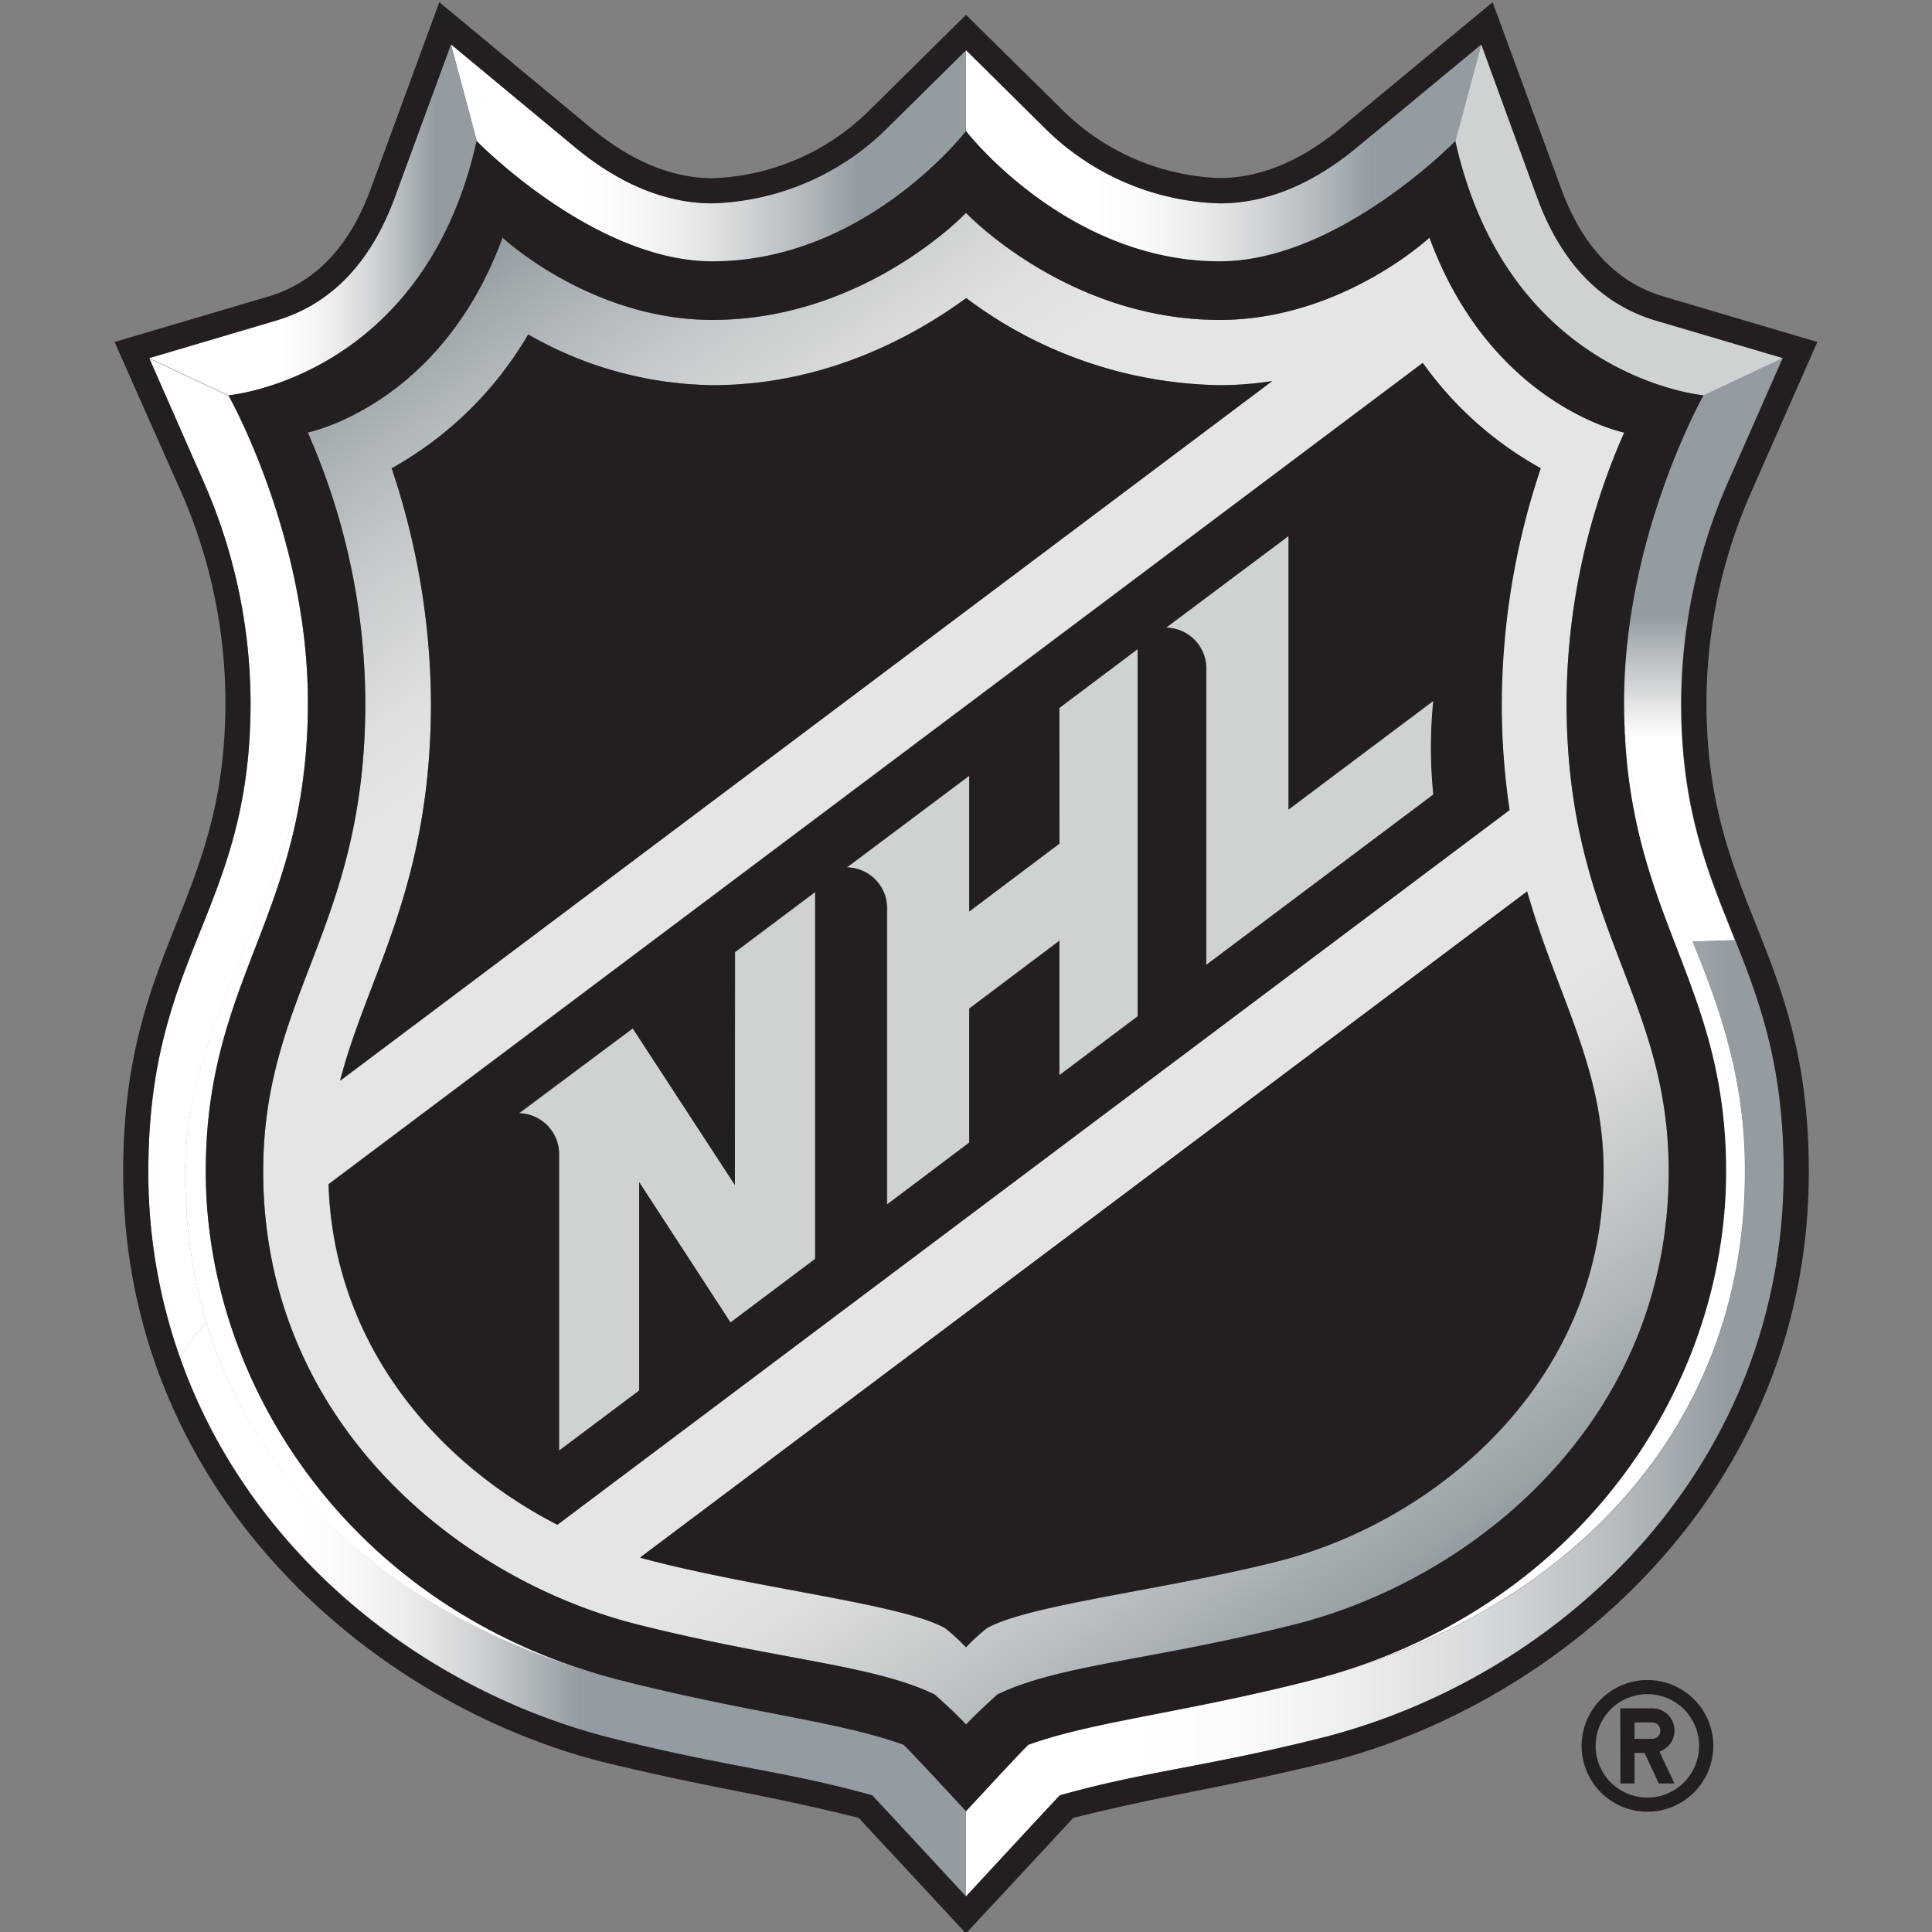 <svg xmlns="http://www.w3.org/2000/svg" xmlns:xlink="http://www.w3.org/1999/xlink" viewBox="0 0 192.76 192.76"><rect x="0" y="0" width="192.76" height="192.76" fill="#808080" stroke="none"/><defs><style>.cls-1{fill:#fff;}.cls-2{fill:#cfd2d3;}.cls-3{fill:url(#NHL_SHIELD_8_-_430);}.cls-4{fill:url(#NHL_SHIELD_7_-_430);}.cls-5{fill:url(#NHL_SHIELD_6_-_430);}.cls-6{fill:url(#NHL_SHIELD_5_-_430);}.cls-7{fill:url(#NHL_SHIELD_4_-_430);}.cls-8{fill:url(#NHL_SHIELD_3_-_430);}.cls-9{fill:url(#NHL_SHIELD_2_-_430);}.cls-10{fill:url(#NHL_SHIELD_1_-_430);}.cls-11{fill:#231f20;}</style><linearGradient id="NHL_SHIELD_8_-_430" x1="12206.24" y1="10706.1" x2="12280.47" y2="10706.1" gradientTransform="translate(-3345.91 -2860.7) scale(0.28)" gradientUnits="userSpaceOnUse"><stop offset="0.11" stop-color="#fff"></stop><stop offset="0.24" stop-color="#dddfe1"></stop><stop offset="0.44" stop-color="#a8afb3"></stop><stop offset="0.54" stop-color="#949ca1"></stop></linearGradient><linearGradient id="NHL_SHIELD_7_-_430" x1="169.95" y1="93.94" x2="169.95" y2="35.73" gradientUnits="userSpaceOnUse"><stop offset="0" stop-color="#fff"></stop><stop offset="0.35" stop-color="#fff"></stop><stop offset="0.56" stop-color="#949ca1"></stop><stop offset="1" stop-color="#949ca1"></stop></linearGradient><linearGradient id="NHL_SHIELD_6_-_430" x1="17.97" y1="160.58" x2="96.38" y2="160.58" gradientUnits="userSpaceOnUse"><stop offset="0.15" stop-color="#fff"></stop><stop offset="0.21" stop-color="#fafafa"></stop><stop offset="0.29" stop-color="#ebeced"></stop><stop offset="0.37" stop-color="#d2d5d7"></stop><stop offset="0.45" stop-color="#afb5b9"></stop><stop offset="0.51" stop-color="#949ca1"></stop></linearGradient><linearGradient id="NHL_SHIELD_5_-_430" x1="142.9" y1="156.62" x2="49.94" y2="23.85" gradientUnits="userSpaceOnUse"><stop offset="0" stop-color="#949ca1"></stop><stop offset="0.01" stop-color="#99a1a5"></stop><stop offset="0.12" stop-color="#c2c6c8"></stop><stop offset="0.2" stop-color="#dbddde"></stop><stop offset="0.25" stop-color="#e4e5e6"></stop><stop offset="0.75" stop-color="#e4e5e6"></stop><stop offset="0.8" stop-color="#dcdedf"></stop><stop offset="0.88" stop-color="#c6cacc"></stop><stop offset="0.97" stop-color="#a3aaae"></stop><stop offset="1" stop-color="#949ca1"></stop></linearGradient><linearGradient id="NHL_SHIELD_4_-_430" x1="44.97" y1="15.27" x2="96.38" y2="15.27" gradientUnits="userSpaceOnUse"><stop offset="0.25" stop-color="#fff"></stop><stop offset="0.34" stop-color="#fafafa"></stop><stop offset="0.45" stop-color="#ebeced"></stop><stop offset="0.57" stop-color="#d2d5d7"></stop><stop offset="0.7" stop-color="#afb5b9"></stop><stop offset="0.79" stop-color="#949ca1"></stop></linearGradient><linearGradient id="NHL_SHIELD_3_-_430" x1="96.38" y1="141.5" x2="177.96" y2="141.5" gradientUnits="userSpaceOnUse"><stop offset="0.2" stop-color="#fff"></stop><stop offset="0.33" stop-color="#fafbfb"></stop><stop offset="0.47" stop-color="#edeeef"></stop><stop offset="0.63" stop-color="#d7dadc"></stop><stop offset="0.79" stop-color="#b8bdc0"></stop><stop offset="0.93" stop-color="#949ca1"></stop></linearGradient><linearGradient id="NHL_SHIELD_2_-_430" x1="96.38" y1="15.27" x2="147.79" y2="15.27" xlink:href="#NHL_SHIELD_4_-_430"></linearGradient><linearGradient id="NHL_SHIELD_1_-_430" x1="14.89" y1="21.94" x2="47.55" y2="21.94" gradientUnits="userSpaceOnUse"><stop offset="0.39" stop-color="#fff"></stop><stop offset="0.47" stop-color="#fafafa"></stop><stop offset="0.57" stop-color="#ebeced"></stop><stop offset="0.68" stop-color="#d2d5d7"></stop><stop offset="0.79" stop-color="#afb5b9"></stop><stop offset="0.87" stop-color="#949ca1"></stop></linearGradient></defs><title>NHL_200x200</title><g id="NHL"><path class="cls-1" d="M20.53,116.89c0-17.5,8.21-24.15,9.89-40.74-2.31,14.53-11.94,26.44-11.94,40.74A52,52,0,0,0,20.61,132c6.06,20.13,24.06,31.33,41.49,35.74C35.25,160.9,20.53,138.36,20.53,116.89Z"></path><path class="cls-1" d="M168.87,93.94C165.61,86,162,78.87,162,70.07c0,21.3,10.18,27.32,10.18,46.82,0,21.47-14.71,44-41.57,50.8,24.22-6.12,43.48-23.85,43.48-50.8C174.13,107.76,171.61,100.58,168.87,93.94Z"></path><path class="cls-2" d="M165.25,32c-5.5-1.62-9.5-5.77-11.9-12.33L147.79,4.43l-2.59,9.64C150.48,37.74,170,39.44,170,39.44l7.91-3.71Z"></path><path class="cls-2" d="M73.32,118.23,63.13,102.61l-11.32,8.5a4.08,4.08,0,0,1,4,4.27v29.4l8-6V118l9.11,14,8.44-6.34V89l-8,6Z"></path><path class="cls-2" d="M105.72,84.17l-9,6.77V77.4L84.53,86.54a4.07,4.07,0,0,1,4,4.26v29.41L96.7,114v-13.4l9-6.77v13.41l7.81-5.87V64.76l-7.81,5.87Z"></path><path class="cls-2" d="M128.56,80.77V53.48l-12.18,9.14a4.08,4.08,0,0,1,4,4.26V96.29l22.66-17a46.43,46.43,0,0,1,0-9.35Z"></path><path class="cls-3" d="M25,70.11c0,20.81-10.2,24.94-10.2,46.78A55.25,55.25,0,0,0,18,135.51,11.88,11.88,0,0,1,20.61,132a52,52,0,0,1-2.13-15.06c0-14.3,9.63-26.21,11.94-40.74a60.5,60.5,0,0,0,.3-6.08c0-16.6-7.92-30.63-7.92-30.63l-7.91-3.71,5.36,12.18A55,55,0,0,1,25,70.11Z"></path><path class="cls-4" d="M162,70.07c0,8.8,3.57,16,6.83,23.87l4.26-.14c-2.64-6.61-5.38-12.91-5.38-23.69a55.11,55.11,0,0,1,4.75-22.2l5.37-12.18L170,39.44S162,53.47,162,70.07Z"></path><path class="cls-5" d="M90.15,174.08c-6.48-2.34-15.29-3.16-28.05-6.39C44.67,163.28,26.67,152.08,20.61,132A11.88,11.88,0,0,0,18,135.51c6.87,19.41,24.09,33,42.7,37.82,11.91,3,17.47,3.31,26.35,5.79,1.15,1.22,9.36,10.09,9.36,10.09v-8.5S91,174.86,90.15,174.08Z"></path><path class="cls-6" d="M63.53,162.06c14.2,3.6,23.49,4,29.72,7,0,0,2.27,2.08,3.13,3,.86-1,3.13-3,3.13-3,6.23-3,15.51-3.42,29.72-7,17.93-4.55,37.26-20.35,37.26-45.17,0-17.76-10.19-24.27-10.19-46.82a67.31,67.31,0,0,1,5.75-26.91s-13.25-2.67-19.43-19.45c0,0-8.8,8.21-20.93,8.21-15.21,0-25.31-10.68-25.31-10.68s-10.1,10.68-25.3,10.68c-12.15,0-20.94-8.21-20.94-8.21C44,40.49,30.71,43.16,30.71,43.16a67.41,67.41,0,0,1,5.74,26.91c0,22.55-10.19,29.06-10.19,46.82C26.26,141.71,45.6,157.51,63.53,162.06ZM160,116.89c0,21.06-16.78,34.9-32.37,38.86-11.25,2.86-25,4.34-29.16,6.7a18.89,18.89,0,0,0-2.08,1.91,20,20,0,0,0-2.08-1.91c-4.16-2.36-17.92-3.84-29.17-6.7-.42-.11-.85-.22-1.27-.35l88.5-66.46C155.39,99.49,160,106.39,160,116.89Zm-6.3-70.17a74.48,74.48,0,0,0-3.89,23.35,70.75,70.75,0,0,0,.78,10.75l-95,71.31c-11.9-6.11-22.31-17.85-22.83-34L141.92,36.21A35.73,35.73,0,0,0,153.69,46.72ZM43,70.07a74.77,74.77,0,0,0-3.89-23.35A36.26,36.26,0,0,0,52.7,33.37a37.88,37.88,0,0,0,18.38,5.06c11.35,0,20.22-5,25.3-8.69a43.15,43.15,0,0,0,25.31,8.69,33.87,33.87,0,0,0,5.22-.41l-93,69.81C36.62,97.33,43,88.63,43,70.07Z"></path><path class="cls-7" d="M71.08,26.1c15.26,0,25.3-13,25.3-13V5l-8,7.91a25.85,25.85,0,0,1-17.31,7.37c-5,0-9.63-2.21-13.7-5.59L45,4.43l2.58,9.64S59.23,26.1,71.08,26.1Z"></path><path class="cls-8" d="M174.13,116.89c0,27-19.26,44.68-43.48,50.8-12.75,3.23-21.56,4.05-28.05,6.39-.83.78-6.22,6.63-6.22,6.63v8.5s8.2-8.87,9.36-10.09c8.88-2.48,14.43-2.78,26.35-5.79,24.1-6.2,45.87-27.2,45.87-56.44,0-10.53-2.38-16.94-4.83-23.09l-4.26.14C171.61,100.58,174.13,107.76,174.13,116.89Z"></path><path class="cls-9" d="M121.69,26.1c11.83,0,23.51-12,23.51-12l2.59-9.64L135.38,14.7c-4.08,3.38-8.74,5.59-13.69,5.59a25.81,25.81,0,0,1-17.32-7.37L96.38,5v8.12S106.42,26.1,121.69,26.1Z"></path><path class="cls-10" d="M47.55,14.07,45,4.43,39.4,19.67C37,26.23,33,30.38,27.51,32L14.89,35.73l7.91,3.71S42.27,37.74,47.55,14.07Z"></path><path class="cls-11" d="M22.49,70.11c0,20-10.2,24.56-10.2,46.78,0,32,24.75,53,47.75,58.88,11.63,2.82,15.13,3,25.63,5.6L96.38,192.9l10.71-11.53c10.49-2.58,14-2.78,25.62-5.6,23-5.92,47.76-26.87,47.76-58.88,0-22.22-10.21-26.77-10.21-46.78a52.28,52.28,0,0,1,4.54-21.19l6.52-14.8L166,29.59c-4.69-1.38-8.13-5-10.24-10.78L148.92.22,133.78,12.76c-4,3.33-8.08,5-12.09,5a23.37,23.37,0,0,1-15.55-6.65L96.38,1.48l-9.76,9.65a23.36,23.36,0,0,1-15.54,6.65c-4,0-8.09-1.69-12.1-5L43.83.22,37,18.81c-2.1,5.77-5.55,9.4-10.24,10.78L11.43,34.12,18,48.92A52.28,52.28,0,0,1,22.49,70.11Zm5-38.11C33,30.38,37,26.23,39.4,19.67L45,4.43,57.38,14.7c4.07,3.38,8.74,5.59,13.7,5.59a25.85,25.85,0,0,0,17.31-7.37l8-7.91,8,7.91a25.81,25.81,0,0,0,17.32,7.37c5,0,9.61-2.21,13.69-5.59L147.79,4.43l5.56,15.24c2.4,6.56,6.4,10.71,11.9,12.33l12.62,3.73L172.5,47.91a55.11,55.11,0,0,0-4.75,22.2c0,10.78,2.74,17.08,5.38,23.69,2.45,6.15,4.83,12.56,4.83,23.09,0,29.24-21.77,50.24-45.87,56.44-11.92,3-17.47,3.31-26.35,5.79-1.16,1.22-9.36,10.09-9.36,10.09s-8.21-8.87-9.36-10.09c-8.88-2.48-14.44-2.78-26.35-5.79-18.61-4.79-35.83-18.41-42.7-37.82a55.25,55.25,0,0,1-3.17-18.62c0-21.84,10.2-26,10.2-46.78a55,55,0,0,0-4.75-22.2L14.89,35.73Z"></path><path class="cls-11" d="M63.86,155.4c.42.13.85.24,1.27.35,11.25,2.86,25,4.34,29.17,6.7a20,20,0,0,1,2.08,1.91,18.89,18.89,0,0,1,2.08-1.91c4.16-2.36,17.91-3.84,29.16-6.7,15.59-4,32.37-17.8,32.37-38.86,0-10.5-4.6-17.4-7.63-27.95Z"></path><path class="cls-11" d="M33.94,107.83l93-69.81a33.87,33.87,0,0,1-5.22.41,43.15,43.15,0,0,1-25.31-8.69c-5.08,3.73-13.95,8.69-25.3,8.69A37.88,37.88,0,0,1,52.7,33.37,36.26,36.26,0,0,1,39.07,46.72,74.77,74.77,0,0,1,43,70.07C43,88.63,36.62,97.33,33.94,107.83Z"></path><path class="cls-11" d="M55.62,152.13l95-71.31a70.75,70.75,0,0,1-.78-10.75,74.48,74.48,0,0,1,3.89-23.35,35.73,35.73,0,0,1-11.77-10.51L32.79,118.16C33.31,134.28,43.72,146,55.62,152.13Zm72.94-98.65V80.77L143,69.92a46.43,46.43,0,0,0,0,9.35l-22.66,17V66.88a4.08,4.08,0,0,0-4-4.26ZM96.7,77.4V90.94l9-6.77V70.63l7.81-5.87v36.65l-7.81,5.87V93.87l-9,6.77V114l-8.21,6.17V90.8a4.07,4.07,0,0,0-4-4.26ZM63.13,102.61l10.19,15.62V95l8-6V125.6l-8.44,6.34-9.11-14v20.79l-8,6v-29.4a4.08,4.08,0,0,0-4-4.27Z"></path><path class="cls-11" d="M30.42,76.15c-1.68,16.59-9.89,23.24-9.89,40.74,0,21.47,14.72,44,41.57,50.8,12.76,3.23,21.57,4.05,28.05,6.39.83.78,6.23,6.63,6.23,6.63s5.39-5.85,6.22-6.63c6.49-2.34,15.3-3.16,28.05-6.39,26.86-6.79,41.57-29.33,41.57-50.8,0-19.5-10.18-25.52-10.18-46.82,0-16.6,7.92-30.63,7.92-30.63s-19.48-1.7-24.76-25.37c0,0-11.68,12-23.51,12-15.27,0-25.31-13-25.31-13s-10,13-25.3,13c-11.85,0-23.53-12-23.53-12C42.27,37.74,22.8,39.44,22.8,39.44s7.92,14,7.92,30.63A60.5,60.5,0,0,1,30.42,76.15Zm.29-33S44,40.49,50.14,23.71c0,0,8.79,8.21,20.94,8.21,15.2,0,25.3-10.68,25.3-10.68s10.1,10.68,25.31,10.68c12.13,0,20.93-8.21,20.93-8.21,6.18,16.78,19.43,19.45,19.43,19.45a67.31,67.31,0,0,0-5.75,26.91c0,22.55,10.19,29.06,10.19,46.82,0,24.82-19.33,40.62-37.26,45.17-14.21,3.6-23.49,4-29.72,7,0,0-2.27,2.08-3.13,3-.86-1-3.13-3-3.13-3-6.23-3-15.52-3.42-29.72-7-17.93-4.55-37.27-20.35-37.27-45.17,0-17.76,10.19-24.27,10.19-46.82A67.41,67.41,0,0,0,30.71,43.16Z"></path><path class="cls-11" d="M157.8,174.19a6.57,6.57,0,1,0,6.57-6.57A6.57,6.57,0,0,0,157.8,174.19Zm11.72,0a5.16,5.16,0,1,1-5.15-5.16A5.15,5.15,0,0,1,169.52,174.19Z"></path><path class="cls-11" d="M161.67,177.94h1.41v-3.05h1l1.42,3.05h1.56l-1.49-3.18a2.22,2.22,0,0,0-.74-4.32h-3.17Zm1.41-6.09h1.76a.82.82,0,1,1,0,1.64h-1.76Z"></path></g></svg>